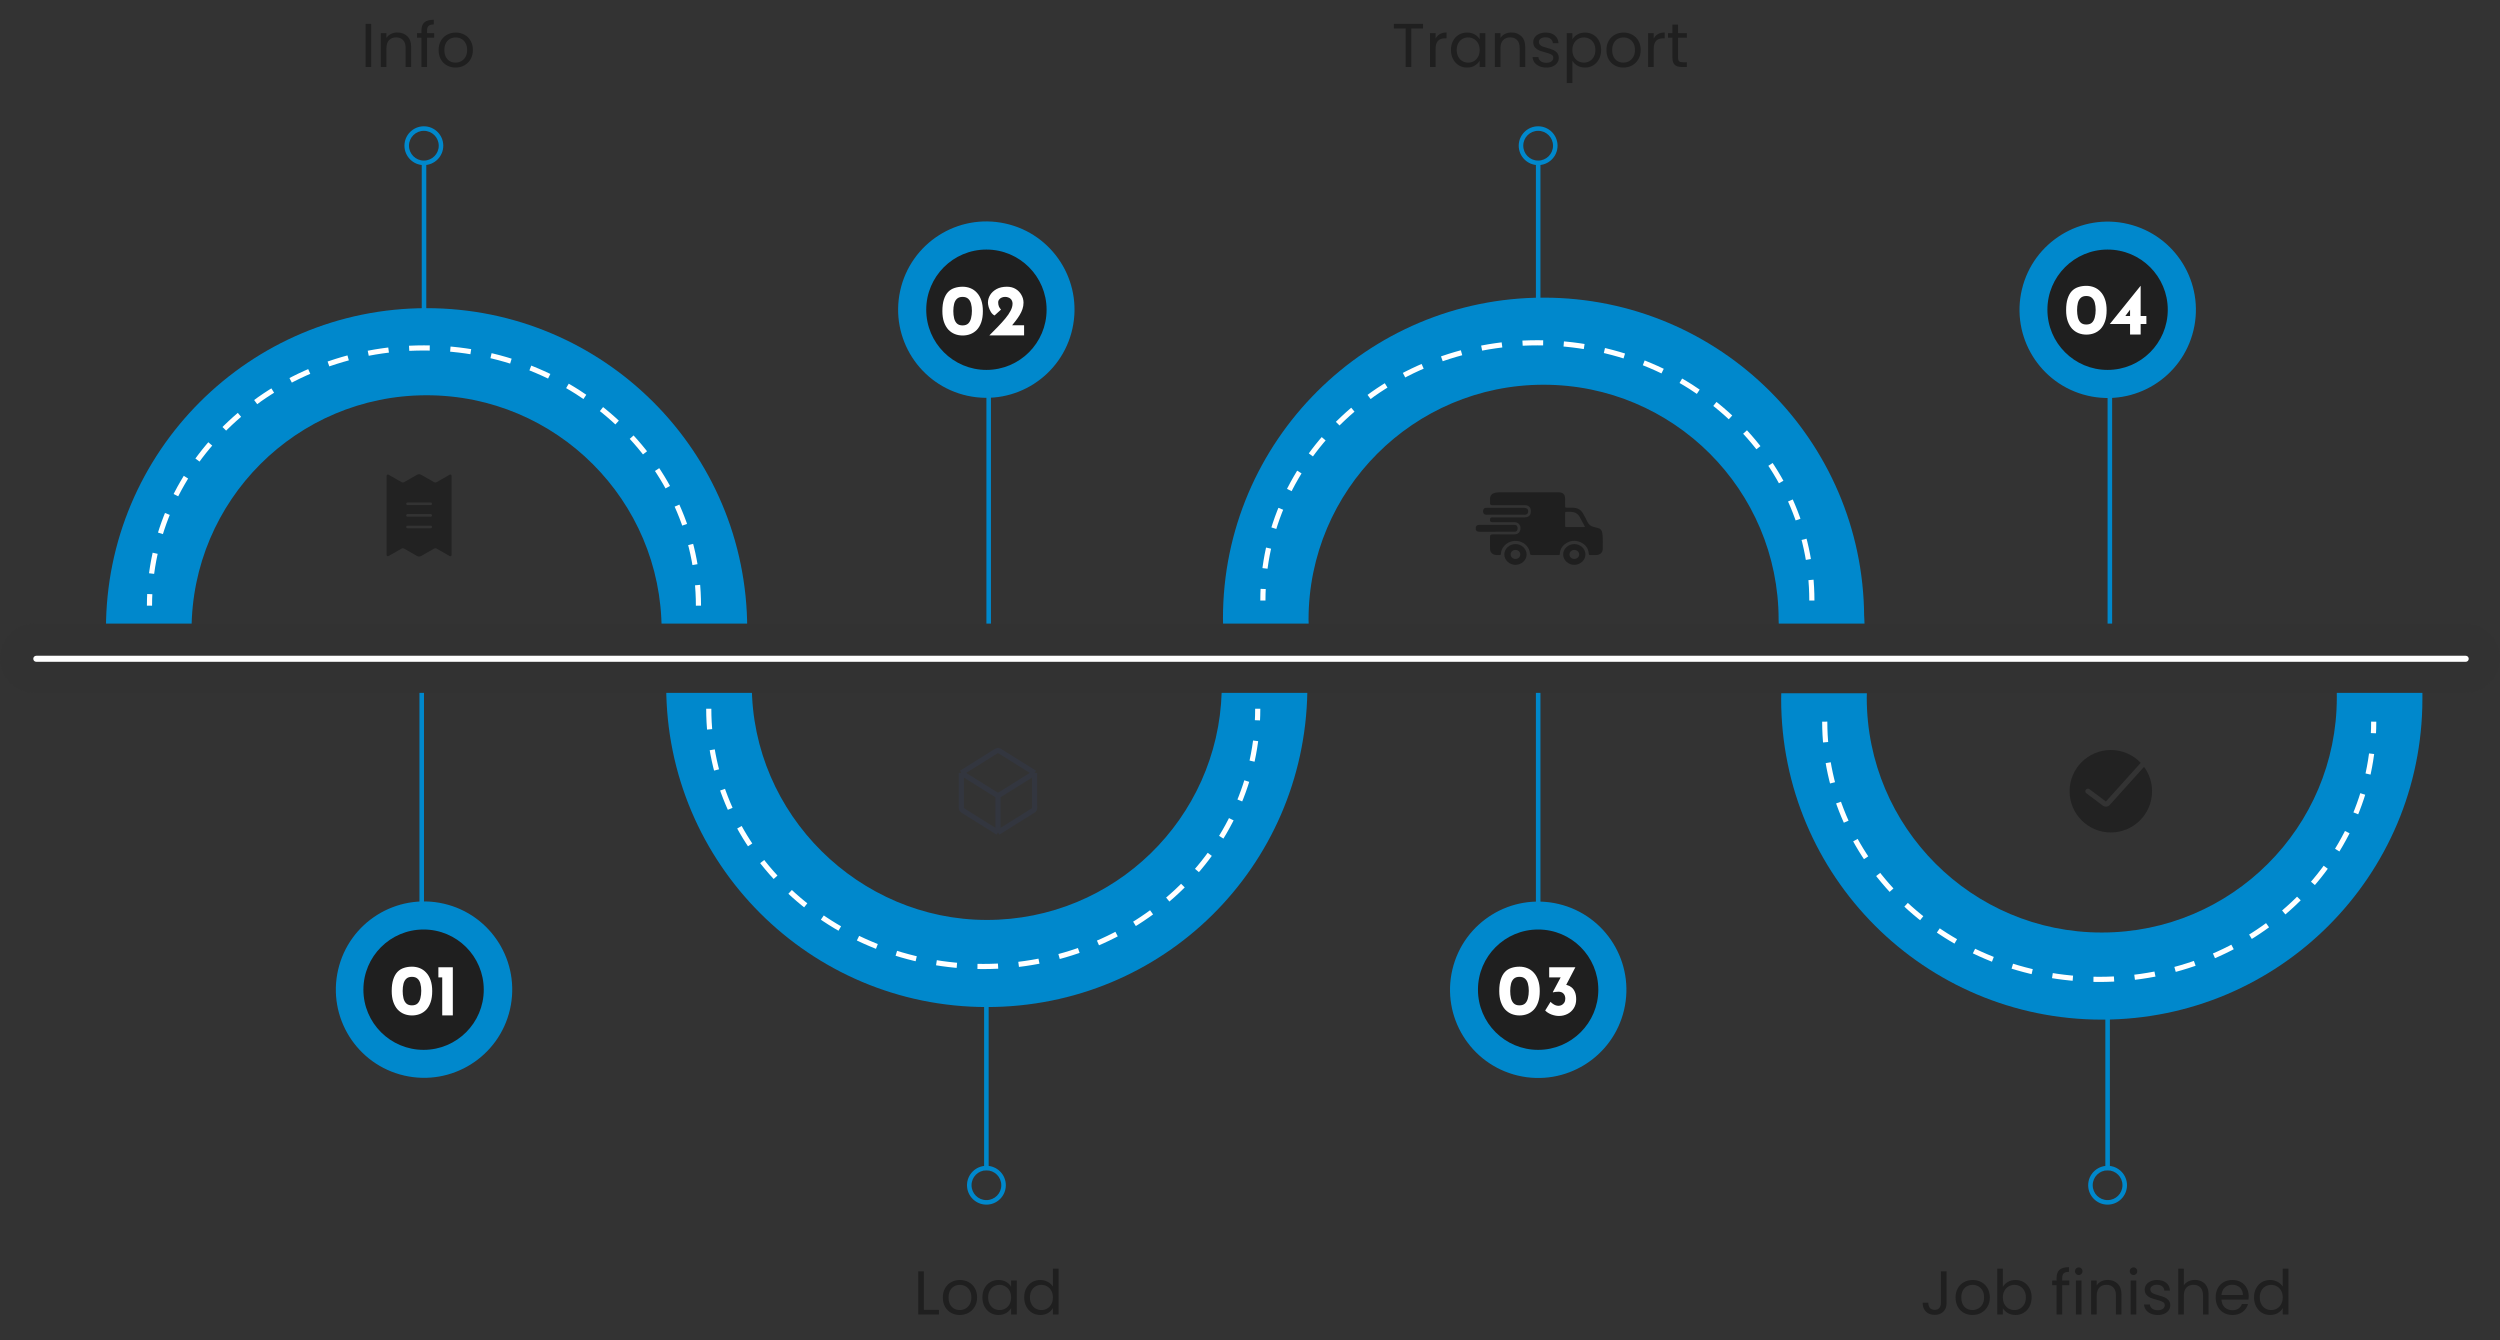<svg width="970" height="520" viewBox="0 0 970 520" fill="none" xmlns="http://www.w3.org/2000/svg">
<rect x="0" y="0" width="970" height="520" fill="#333333" stroke="none"/>
<g clip-path="url(#clip0_78_106)">
<path d="M572.604 204.457C572.862 203.851 573.35 203.637 574.037 203.64C578.493 203.652 582.952 203.648 587.408 203.644C587.956 203.644 588.475 203.731 588.686 204.251C588.904 204.79 588.937 205.368 588.578 205.886C588.303 206.285 587.844 206.325 587.384 206.325C585.204 206.325 583.023 206.325 580.842 206.325C578.598 206.325 576.352 206.315 574.108 206.33C573.421 206.334 572.888 206.155 572.602 205.534V204.458L572.604 204.457Z" fill="#1F1F1F"/>
<path d="M593.152 191.002C596.985 191.002 600.817 190.999 604.65 191.002C605.951 191.002 606.762 191.443 607.091 192.373C607.218 192.734 607.254 193.134 607.263 193.517C607.288 194.474 607.266 195.43 607.272 196.387C607.275 196.891 607.38 196.984 607.928 196.987C608.73 196.991 609.532 196.971 610.332 196.991C612.106 197.035 613.42 197.798 614.235 199.262C614.848 200.361 615.452 201.468 615.994 202.598C616.472 203.594 617.266 204.178 618.365 204.456C618.86 204.58 619.349 204.729 619.848 204.83C620.956 205.051 621.511 205.742 621.675 206.723C621.79 207.414 621.852 208.118 621.867 208.818C621.896 210.163 621.879 211.509 621.874 212.855C621.87 214.394 620.867 215.343 619.217 215.367C618.495 215.379 617.773 215.35 617.053 215.377C616.637 215.393 616.484 215.297 616.452 214.871C616.293 212.752 615.177 211.183 613.094 210.322C611.066 209.484 609.102 209.738 607.345 211.005C606.038 211.947 605.326 213.223 605.217 214.772C605.175 215.369 605.183 215.37 604.554 215.37C601.171 215.37 597.787 215.37 594.403 215.37C593.918 215.37 593.654 215.151 593.613 214.711C593.407 212.471 591.77 210.625 589.476 210.047C587.192 209.471 584.79 210.274 583.403 212.087C582.784 212.897 582.419 213.8 582.39 214.797C582.377 215.249 582.175 215.407 581.714 215.374C581.395 215.352 581.072 215.379 580.751 215.367C579.171 215.317 578.165 214.414 578.132 212.942C578.095 211.358 578.117 209.773 578.127 208.188C578.13 207.663 578.326 207.461 578.876 207.365C579.063 207.333 579.259 207.333 579.45 207.333C582.112 207.331 584.774 207.321 587.436 207.337C588.418 207.342 589.232 207.06 589.654 206.205C590.098 205.305 590.098 204.363 589.514 203.503C589.041 202.811 588.285 202.6 587.433 202.603C585.14 202.612 582.846 202.606 580.553 202.606C580.12 202.606 579.688 202.596 579.255 202.608C578.039 202.64 578.003 202.125 578.201 201.088C578.227 200.957 578.484 200.83 578.661 200.766C578.816 200.711 579.01 200.744 579.185 200.744C583.291 200.744 587.396 200.745 591.501 200.742C592.784 200.742 593.68 200.171 593.893 199.142C593.994 198.654 593.996 198.122 593.902 197.633C593.712 196.635 592.826 196.02 591.675 196.016C589.382 196.008 587.088 196.013 584.795 196.013C582.87 196.013 580.947 196.013 579.022 196.013C578.341 196.013 578.133 195.823 578.124 195.185C578.117 194.647 578.118 194.109 578.124 193.571C578.139 192.283 578.826 191.453 580.181 191.178C580.753 191.067 581.352 191.012 581.941 191.01C585.677 190.995 589.414 191.002 593.152 191.002ZM614.984 204.429C614.279 203.106 613.625 201.863 612.953 200.628C612.247 199.327 611.089 198.657 609.536 198.589C608.976 198.565 608.413 198.598 607.854 198.581C607.436 198.568 607.256 198.691 607.263 199.12C607.288 200.718 607.271 202.318 607.274 203.918C607.274 204.436 607.348 204.504 607.92 204.504C610.069 204.507 612.218 204.507 614.365 204.502C614.55 204.502 614.735 204.46 614.986 204.43L614.984 204.429Z" fill="#1F1F1F"/>
<path d="M584.15 199.711C581.731 199.711 579.311 199.707 576.891 199.714C576.369 199.715 575.862 199.667 575.614 199.18C575.35 198.663 575.352 198.098 575.614 197.579C575.848 197.112 576.339 197.036 576.839 197.036C578.651 197.036 580.461 197.036 582.272 197.036C585.285 197.036 588.298 197.036 591.311 197.036C592.645 197.036 593.25 197.854 592.794 199.042C592.634 199.46 592.207 199.708 591.602 199.709C589.824 199.714 588.044 199.711 586.266 199.711C585.561 199.711 584.856 199.711 584.15 199.711Z" fill="#1F1F1F"/>
<path d="M615.148 215.109C615.161 217.31 613.236 219.129 610.859 219.163C608.516 219.195 606.49 217.317 606.498 215.122C606.507 212.925 608.465 211.103 610.821 211.097C613.186 211.091 615.134 212.899 615.146 215.109H615.148ZM608.963 215.139C608.969 216.105 609.783 216.862 610.821 216.867C611.867 216.872 612.726 216.076 612.714 215.112C612.702 214.166 611.856 213.381 610.839 213.375C609.795 213.368 608.957 214.158 608.963 215.14V215.139Z" fill="#1F1F1F"/>
<path d="M588.006 211.096C590.369 211.1 592.321 212.917 592.328 215.119C592.334 217.309 590.385 219.139 588.021 219.161C585.667 219.184 583.659 217.312 583.675 215.111C583.692 212.906 585.649 211.093 588.008 211.097L588.006 211.096ZM587.944 216.865C588.987 216.893 589.827 216.162 589.872 215.188C589.918 214.218 589.087 213.397 588.034 213.374C587.014 213.352 586.157 214.119 586.127 215.083C586.096 216.043 586.906 216.836 587.944 216.865Z" fill="#1F1F1F"/>
</g>
<path d="M818.636 382.401H816.876V454.023H818.636V382.401Z" fill="#0088cc"/>
<path d="M819.504 127.593H817.744V245.938H819.504V127.593Z" fill="#0088cc"/>
<path d="M597.69 63.761H595.93V135.383H597.69V63.761Z" fill="#0088cc"/>
<path d="M597.69 258.235H595.93V376.581H597.69V258.235Z" fill="#0088cc"/>
<path d="M164.506 258.235H162.746V376.581H164.506V258.235Z" fill="#0088cc"/>
<path d="M197.87 391.655C202.111 373.24 190.621 354.874 172.206 350.633C153.792 346.392 135.426 357.881 131.185 376.296C126.943 394.711 138.433 413.077 156.848 417.318C175.262 421.559 193.628 410.069 197.87 391.655Z" fill="#0088cc"/>
<path d="M164.35 407.346C177.246 407.346 187.7 396.891 187.7 383.996C187.7 371.1 177.246 360.646 164.35 360.646C151.454 360.646 141 371.1 141 383.996C141 396.891 151.454 407.346 164.35 407.346Z" fill="#1F1F1F"/>
<path d="M159.843 393.994C158.772 393.994 157.759 393.806 156.801 393.431C155.862 393.055 155.027 392.483 154.295 391.713C153.581 390.925 153.018 389.939 152.605 388.756C152.192 387.555 151.986 386.147 151.986 384.532C151.986 382.73 152.183 381.228 152.577 380.026C152.971 378.806 153.516 377.83 154.21 377.098C154.924 376.365 155.759 375.849 156.717 375.549C157.674 375.23 158.716 375.07 159.843 375.07C160.913 375.07 161.917 375.258 162.856 375.633C163.813 376.009 164.649 376.591 165.362 377.379C166.094 378.149 166.667 379.135 167.08 380.336C167.493 381.519 167.699 382.918 167.699 384.532C167.699 386.203 167.493 387.639 167.08 388.841C166.667 390.042 166.094 391.028 165.362 391.798C164.63 392.549 163.794 393.102 162.856 393.459C161.917 393.816 160.913 393.994 159.843 393.994ZM159.814 390.08C160.753 390.08 161.485 389.836 162.011 389.348C162.537 388.841 162.903 388.155 163.109 387.292C163.334 386.428 163.447 385.471 163.447 384.419C163.447 383.387 163.334 382.467 163.109 381.66C162.903 380.852 162.537 380.214 162.011 379.745C161.485 379.257 160.753 379.013 159.814 379.013C158.894 379.013 158.172 379.257 157.646 379.745C157.12 380.233 156.754 380.89 156.548 381.716C156.341 382.542 156.238 383.471 156.238 384.504C156.238 385.537 156.341 386.475 156.548 387.32C156.754 388.165 157.12 388.841 157.646 389.348C158.172 389.836 158.894 390.08 159.814 390.08ZM170.091 375.295H175.695V393.966H171.584V379.238H170.091V375.295Z" fill="white"/>
<path d="M383.597 382.401H381.837V454.023H383.597V382.401Z" fill="#0088cc"/>
<path d="M384.489 127.593H382.729V245.938H384.489V127.593Z" fill="#0088cc"/>
<path d="M416.111 127.475C420.165 109.018 408.49 90.769 390.034 86.715C371.577 82.66 353.328 94.335 349.274 112.792C345.219 131.248 356.894 149.497 375.351 153.552C393.807 157.606 412.056 145.931 416.111 127.475Z" fill="#0088cc"/>
<path d="M382.729 143.526C395.625 143.526 406.079 133.072 406.079 120.176C406.079 107.281 395.625 96.826 382.729 96.826C369.833 96.826 359.379 107.281 359.379 120.176C359.379 133.072 369.833 143.526 382.729 143.526Z" fill="#1F1F1F"/>
<path d="M373.497 130.174C372.426 130.174 371.413 129.987 370.455 129.611C369.516 129.236 368.681 128.663 367.949 127.893C367.235 127.105 366.672 126.119 366.259 124.936C365.846 123.735 365.64 122.327 365.64 120.712C365.64 118.91 365.837 117.408 366.231 116.207C366.625 114.986 367.17 114.01 367.864 113.278C368.578 112.546 369.413 112.029 370.371 111.729C371.328 111.41 372.37 111.25 373.497 111.25C374.567 111.25 375.571 111.438 376.51 111.813C377.467 112.189 378.303 112.771 379.016 113.559C379.748 114.329 380.321 115.315 380.734 116.516C381.147 117.699 381.353 119.098 381.353 120.712C381.353 122.383 381.147 123.819 380.734 125.021C380.321 126.222 379.748 127.208 379.016 127.978C378.284 128.729 377.448 129.283 376.51 129.639C375.571 129.996 374.567 130.174 373.497 130.174ZM373.468 126.26C374.407 126.26 375.139 126.016 375.665 125.528C376.191 125.021 376.557 124.336 376.763 123.472C376.988 122.608 377.101 121.651 377.101 120.6C377.101 119.567 376.988 118.647 376.763 117.84C376.557 117.033 376.191 116.394 375.665 115.925C375.139 115.437 374.407 115.193 373.468 115.193C372.548 115.193 371.826 115.437 371.3 115.925C370.774 116.413 370.408 117.07 370.202 117.896C369.995 118.722 369.892 119.652 369.892 120.684C369.892 121.717 369.995 122.655 370.202 123.5C370.408 124.345 370.774 125.021 371.3 125.528C371.826 126.016 372.548 126.26 373.468 126.26ZM383.858 130.146C385.022 128.963 386.139 127.828 387.209 126.739C388.279 125.631 389.236 124.57 390.081 123.557C390.945 122.524 391.621 121.529 392.109 120.571C392.616 119.614 392.869 118.685 392.869 117.784C392.869 117.389 392.794 117.033 392.644 116.713C392.513 116.394 392.315 116.122 392.053 115.897C391.809 115.671 391.508 115.503 391.151 115.39C390.813 115.258 390.429 115.193 389.997 115.193C389.565 115.193 389.18 115.258 388.842 115.39C388.504 115.503 388.223 115.662 387.997 115.869C387.772 116.075 387.594 116.3 387.462 116.544C387.35 116.789 387.293 117.042 387.293 117.305C387.293 117.906 387.387 118.441 387.575 118.91C387.782 119.361 388.054 119.764 388.392 120.121L385.885 122.402C385.341 122.139 384.872 121.698 384.477 121.078C384.102 120.459 383.811 119.811 383.604 119.135C383.417 118.441 383.323 117.868 383.323 117.417C383.323 116.385 383.604 115.399 384.168 114.461C384.75 113.522 385.585 112.752 386.674 112.151C387.782 111.551 389.124 111.25 390.701 111.25C391.996 111.25 393.123 111.541 394.08 112.123C395.038 112.705 395.779 113.475 396.305 114.432C396.849 115.371 397.122 116.375 397.122 117.446C397.122 118.29 396.99 119.107 396.727 119.896C396.464 120.684 396.098 121.463 395.629 122.233C395.178 122.984 394.662 123.735 394.08 124.486C393.498 125.218 392.897 125.969 392.278 126.739L390.419 126.204H397.347V130.146H383.858Z" fill="white"/>
<path d="M851.079 128.117C855.448 109.732 844.087 91.287 825.703 86.917C807.318 82.547 788.872 93.909 784.503 112.293C780.133 130.678 791.494 149.124 809.879 153.493C828.263 157.863 846.709 146.501 851.079 128.117Z" fill="#0088cc"/>
<path d="M817.744 143.527C830.64 143.527 841.094 133.073 841.094 120.177C841.094 107.281 830.64 96.827 817.744 96.827C804.848 96.827 794.394 107.281 794.394 120.177C794.394 133.073 804.848 143.527 817.744 143.527Z" fill="#1F1F1F"/>
<path d="M809.511 129.829C808.441 129.829 807.427 129.641 806.47 129.266C805.531 128.89 804.696 128.318 803.963 127.548C803.25 126.759 802.687 125.774 802.274 124.591C801.861 123.389 801.654 121.981 801.654 120.367C801.654 118.564 801.851 117.063 802.246 115.861C802.64 114.641 803.184 113.665 803.879 112.932C804.592 112.2 805.428 111.684 806.385 111.383C807.343 111.064 808.385 110.905 809.511 110.905C810.581 110.905 811.586 111.092 812.524 111.468C813.482 111.843 814.317 112.425 815.031 113.214C815.763 113.984 816.335 114.969 816.748 116.171C817.161 117.354 817.368 118.752 817.368 120.367C817.368 122.038 817.161 123.474 816.748 124.675C816.335 125.877 815.763 126.863 815.031 127.632C814.298 128.383 813.463 128.937 812.524 129.294C811.586 129.65 810.581 129.829 809.511 129.829ZM809.483 125.914C810.422 125.914 811.154 125.67 811.679 125.182C812.205 124.675 812.571 123.99 812.778 123.127C813.003 122.263 813.116 121.305 813.116 120.254C813.116 119.222 813.003 118.302 812.778 117.494C812.571 116.687 812.205 116.049 811.679 115.579C811.154 115.091 810.422 114.847 809.483 114.847C808.563 114.847 807.84 115.091 807.315 115.579C806.789 116.068 806.423 116.725 806.216 117.551C806.01 118.377 805.906 119.306 805.906 120.339C805.906 121.371 806.01 122.31 806.216 123.155C806.423 124 806.789 124.675 807.315 125.182C807.84 125.67 808.563 125.914 809.483 125.914ZM818.633 125.717V125.689L830.545 110.905H830.573V122.62H832.798V125.717H830.573V129.801H826.462V125.717H818.633ZM826.659 119.888L824.491 122.789L824.096 122.62H826.462V119.691L826.659 119.888Z" fill="white"/>
<path d="M165.398 63.761H163.638V135.383H165.398V63.761Z" fill="#0088cc"/>
<path d="M906.638 262.436C906.638 262.436 906.685 270.086 906.685 270.626C906.685 320.987 865.852 361.82 815.491 361.82C765.13 361.82 724.297 320.987 724.297 270.626C724.297 270.086 724.32 269.546 724.344 268.983H691.137C691.137 269.734 691.09 270.461 691.09 271.212C691.09 339.925 746.778 395.613 815.491 395.613C884.203 395.613 939.891 339.925 939.891 271.212V262.412H906.638V262.436Z" fill="#0088cc"/>
<path d="M289.916 243.967C289.916 175.255 234.228 119.567 165.515 119.567C96.803 119.567 41.115 175.255 41.115 243.967C41.115 244.718 41.162 245.446 41.162 246.196H74.368C74.368 245.657 74.321 245.117 74.321 244.554C74.321 194.193 115.154 153.36 165.515 153.36C215.876 153.36 256.71 194.193 256.71 244.554C256.71 245.094 256.686 245.633 256.663 246.196L256.451 257.954L289.916 255.419V246.22H289.869C289.869 245.469 289.916 244.742 289.916 243.991V243.967Z" fill="#0088cc"/>
<path d="M507.271 267.622C507.271 267.176 507.294 266.753 507.294 266.331C507.294 265.909 507.294 265.463 507.271 265.04L474.017 255.419V268.42C472.609 317.537 432.363 356.938 382.894 356.938C333.424 356.938 291.699 316.105 291.699 265.744C291.699 265.205 291.723 264.665 291.746 264.102H258.54C258.54 264.853 258.493 265.58 258.493 266.331C258.493 335.043 314.181 390.731 382.894 390.731C451.606 390.731 506.121 336.146 507.247 268.42V267.645L507.271 267.622Z" fill="#0088cc"/>
<path d="M723.287 239.156C722.888 170.795 667.365 115.483 598.91 115.483C530.456 115.483 474.51 171.171 474.51 239.883C474.51 240.634 474.557 241.362 474.557 242.113H507.763C507.763 241.573 507.716 241.033 507.716 240.47C507.716 190.109 548.549 149.276 598.91 149.276C649.271 149.276 690.105 190.109 690.105 240.47C690.105 241.01 690.762 262.436 690.762 262.436L724.015 255.395L723.311 239.156H723.287Z" fill="#0088cc"/>
<path d="M970 255.396C970 262.835 963.969 268.842 956.553 268.842H13.447C6.008 268.842 0 262.811 0 255.396C0 247.956 6.031 241.949 13.447 241.949H956.553C963.992 241.949 970 247.98 970 255.396Z" fill="#323232"/>
<path d="M630.115 391.947C634.484 373.562 623.123 355.116 604.739 350.747C586.354 346.377 567.908 357.738 563.539 376.123C559.169 394.507 570.53 412.953 588.915 417.323C607.299 421.692 625.745 410.331 630.115 391.947Z" fill="#0088cc"/>
<path d="M596.799 407.346C609.694 407.346 620.149 396.892 620.149 383.996C620.149 371.1 609.694 360.646 596.799 360.646C583.903 360.646 573.449 371.1 573.449 383.996C573.449 396.892 583.903 407.346 596.799 407.346Z" fill="#1F1F1F"/>
<path d="M589.566 393.994C588.496 393.994 587.482 393.807 586.525 393.431C585.586 393.056 584.751 392.483 584.018 391.713C583.305 390.925 582.742 389.939 582.329 388.756C581.916 387.555 581.709 386.147 581.709 384.532C581.709 382.73 581.906 381.228 582.301 380.027C582.695 378.806 583.239 377.83 583.934 377.098C584.647 376.366 585.483 375.849 586.44 375.549C587.398 375.23 588.44 375.07 589.566 375.07C590.636 375.07 591.641 375.258 592.579 375.634C593.537 376.009 594.372 376.591 595.086 377.38C595.818 378.149 596.39 379.135 596.803 380.336C597.216 381.519 597.423 382.918 597.423 384.532C597.423 386.203 597.216 387.639 596.803 388.841C596.39 390.043 595.818 391.028 595.086 391.798C594.353 392.549 593.518 393.103 592.579 393.459C591.641 393.816 590.636 393.994 589.566 393.994ZM589.538 390.08C590.477 390.08 591.209 389.836 591.734 389.348C592.26 388.841 592.626 388.156 592.833 387.292C593.058 386.429 593.171 385.471 593.171 384.42C593.171 383.387 593.058 382.467 592.833 381.66C592.626 380.853 592.26 380.214 591.734 379.745C591.209 379.257 590.477 379.013 589.538 379.013C588.618 379.013 587.895 379.257 587.369 379.745C586.844 380.233 586.478 380.89 586.271 381.716C586.065 382.542 585.961 383.472 585.961 384.504C585.961 385.537 586.065 386.475 586.271 387.32C586.478 388.165 586.844 388.841 587.369 389.348C587.895 389.836 588.618 390.08 589.538 390.08ZM611.248 375.296L607.024 383.406L604.799 382.195C604.987 382.12 605.184 382.064 605.39 382.026C605.616 381.989 605.822 381.97 606.01 381.97C606.667 381.951 607.324 382.026 607.981 382.195C608.638 382.364 609.23 382.664 609.755 383.096C610.3 383.528 610.732 384.119 611.051 384.87C611.389 385.621 611.558 386.579 611.558 387.743C611.558 389.094 611.238 390.258 610.6 391.235C609.981 392.192 609.164 392.924 608.15 393.431C607.136 393.938 606.038 394.192 604.855 394.192C603.935 394.192 602.969 394.004 601.955 393.628C600.941 393.234 600.134 392.718 599.533 392.079L601.617 388.7C601.898 389.057 602.33 389.404 602.912 389.742C603.494 390.08 604.104 390.249 604.743 390.249C605.156 390.249 605.559 390.146 605.954 389.939C606.348 389.733 606.676 389.423 606.939 389.01C607.202 388.597 607.334 388.09 607.334 387.489C607.334 386.663 607.099 386.006 606.63 385.518C606.179 385.03 605.541 384.786 604.715 384.786C604.151 384.786 603.72 384.814 603.419 384.87C603.138 384.908 602.856 384.964 602.574 385.039L602.49 384.927L605.785 378.759L606.967 379.238H601.082V375.296H611.248Z" fill="white"/>
<path d="M956.694 256.78H14.08C13.423 256.78 12.907 256.263 12.907 255.606C12.907 254.949 13.423 254.433 14.08 254.433H956.694C957.351 254.433 957.867 254.949 957.867 255.606C957.867 256.263 957.351 256.78 956.694 256.78Z" fill="white"/>
<path d="M164.459 64.066C160.306 64.066 156.926 60.687 156.926 56.533C156.926 52.379 160.306 49 164.459 49C168.613 49 171.992 52.379 171.992 56.533C171.992 60.687 168.613 64.066 164.459 64.066ZM164.459 50.76C161.268 50.76 158.686 53.341 158.686 56.533C158.686 59.724 161.268 62.306 164.459 62.306C167.651 62.306 170.232 59.724 170.232 56.533C170.232 53.341 167.651 50.76 164.459 50.76Z" fill="#0088cc"/>
<path d="M596.798 64.066C592.645 64.066 589.265 60.687 589.265 56.533C589.265 52.379 592.645 49 596.798 49C600.952 49 604.331 52.379 604.331 56.533C604.331 60.687 600.952 64.066 596.798 64.066ZM596.798 50.76C593.607 50.76 591.025 53.341 591.025 56.533C591.025 59.724 593.607 62.306 596.798 62.306C599.99 62.306 602.571 59.724 602.571 56.533C602.571 53.341 599.99 50.76 596.798 50.76Z" fill="#0088cc"/>
<path d="M817.744 467.4C813.59 467.4 810.211 464.02 810.211 459.867C810.211 455.713 813.59 452.334 817.744 452.334C821.897 452.334 825.277 455.713 825.277 459.867C825.277 464.02 821.897 467.4 817.744 467.4ZM817.744 454.094C814.552 454.094 811.971 456.675 811.971 459.867C811.971 463.058 814.552 465.64 817.744 465.64C820.935 465.64 823.517 463.058 823.517 459.867C823.517 456.675 820.935 454.094 817.744 454.094Z" fill="#0088cc"/>
<path d="M382.729 467.4C378.575 467.4 375.196 464.02 375.196 459.867C375.196 455.713 378.575 452.334 382.729 452.334C386.883 452.334 390.262 455.713 390.262 459.867C390.262 464.02 386.883 467.4 382.729 467.4ZM382.729 454.094C379.538 454.094 376.956 456.675 376.956 459.867C376.956 463.058 379.538 465.64 382.729 465.64C385.921 465.64 388.502 463.058 388.502 459.867C388.502 456.675 385.921 454.094 382.729 454.094Z" fill="#0088cc"/>
<path d="M144.032 9.272V26H141.848V9.272H144.032ZM154.162 12.608C155.762 12.608 157.058 13.096 158.05 14.072C159.042 15.032 159.538 16.424 159.538 18.248V26H157.378V18.56C157.378 17.248 157.05 16.248 156.394 15.56C155.738 14.856 154.842 14.504 153.706 14.504C152.554 14.504 151.634 14.864 150.946 15.584C150.274 16.304 149.938 17.352 149.938 18.728V26H147.754V12.848H149.938V14.72C150.37 14.048 150.954 13.528 151.69 13.16C152.442 12.792 153.266 12.608 154.162 12.608ZM168.458 14.648H165.698V26H163.514V14.648H161.81V12.848H163.514V11.912C163.514 10.44 163.89 9.368 164.642 8.696C165.41 8.008 166.634 7.664 168.314 7.664V9.488C167.354 9.488 166.674 9.68 166.274 10.064C165.89 10.432 165.698 11.048 165.698 11.912V12.848H168.458V14.648ZM176.74 26.216C175.508 26.216 174.388 25.936 173.38 25.376C172.388 24.816 171.604 24.024 171.028 23C170.468 21.96 170.188 20.76 170.188 19.4C170.188 18.056 170.476 16.872 171.052 15.848C171.644 14.808 172.444 14.016 173.452 13.472C174.46 12.912 175.588 12.632 176.836 12.632C178.084 12.632 179.212 12.912 180.22 13.472C181.228 14.016 182.02 14.8 182.596 15.824C183.188 16.848 183.484 18.04 183.484 19.4C183.484 20.76 183.18 21.96 182.572 23C181.98 24.024 181.172 24.816 180.148 25.376C179.124 25.936 177.988 26.216 176.74 26.216ZM176.74 24.296C177.524 24.296 178.26 24.112 178.948 23.744C179.636 23.376 180.188 22.824 180.604 22.088C181.036 21.352 181.252 20.456 181.252 19.4C181.252 18.344 181.044 17.448 180.628 16.712C180.212 15.976 179.668 15.432 178.996 15.08C178.324 14.712 177.596 14.528 176.812 14.528C176.012 14.528 175.276 14.712 174.604 15.08C173.948 15.432 173.42 15.976 173.02 16.712C172.62 17.448 172.42 18.344 172.42 19.4C172.42 20.472 172.612 21.376 172.996 22.112C173.396 22.848 173.924 23.4 174.58 23.768C175.236 24.12 175.956 24.296 176.74 24.296Z" fill="#1F1F1F"/>
<path d="M358.458 508.224H364.314V510H356.274V493.272H358.458V508.224ZM372.369 510.216C371.137 510.216 370.017 509.936 369.009 509.376C368.017 508.816 367.233 508.024 366.657 507C366.097 505.96 365.817 504.76 365.817 503.4C365.817 502.056 366.105 500.872 366.681 499.848C367.273 498.808 368.073 498.016 369.081 497.472C370.089 496.912 371.217 496.632 372.465 496.632C373.713 496.632 374.841 496.912 375.849 497.472C376.857 498.016 377.649 498.8 378.225 499.824C378.817 500.848 379.113 502.04 379.113 503.4C379.113 504.76 378.809 505.96 378.201 507C377.609 508.024 376.801 508.816 375.777 509.376C374.753 509.936 373.617 510.216 372.369 510.216ZM372.369 508.296C373.153 508.296 373.889 508.112 374.577 507.744C375.265 507.376 375.817 506.824 376.233 506.088C376.665 505.352 376.881 504.456 376.881 503.4C376.881 502.344 376.673 501.448 376.257 500.712C375.841 499.976 375.297 499.432 374.625 499.08C373.953 498.712 373.225 498.528 372.441 498.528C371.641 498.528 370.905 498.712 370.233 499.08C369.577 499.432 369.049 499.976 368.649 500.712C368.249 501.448 368.049 502.344 368.049 503.4C368.049 504.472 368.241 505.376 368.625 506.112C369.025 506.848 369.553 507.4 370.209 507.768C370.865 508.12 371.585 508.296 372.369 508.296ZM381.169 503.376C381.169 502.032 381.441 500.856 381.985 499.848C382.529 498.824 383.273 498.032 384.217 497.472C385.177 496.912 386.241 496.632 387.409 496.632C388.561 496.632 389.561 496.88 390.409 497.376C391.257 497.872 391.889 498.496 392.305 499.248V496.848H394.513V510H392.305V507.552C391.873 508.32 391.225 508.96 390.361 509.472C389.513 509.968 388.521 510.216 387.385 510.216C386.217 510.216 385.161 509.928 384.217 509.352C383.273 508.776 382.529 507.968 381.985 506.928C381.441 505.888 381.169 504.704 381.169 503.376ZM392.305 503.4C392.305 502.408 392.105 501.544 391.705 500.808C391.305 500.072 390.761 499.512 390.073 499.128C389.401 498.728 388.657 498.528 387.841 498.528C387.025 498.528 386.281 498.72 385.609 499.104C384.937 499.488 384.401 500.048 384.001 500.784C383.601 501.52 383.401 502.384 383.401 503.376C383.401 504.384 383.601 505.264 384.001 506.016C384.401 506.752 384.937 507.32 385.609 507.72C386.281 508.104 387.025 508.296 387.841 508.296C388.657 508.296 389.401 508.104 390.073 507.72C390.761 507.32 391.305 506.752 391.705 506.016C392.105 505.264 392.305 504.392 392.305 503.4ZM397.387 503.376C397.387 502.032 397.659 500.856 398.203 499.848C398.747 498.824 399.491 498.032 400.435 497.472C401.395 496.912 402.467 496.632 403.651 496.632C404.675 496.632 405.627 496.872 406.507 497.352C407.387 497.816 408.059 498.432 408.523 499.2V492.24H410.731V510H408.523V507.528C408.091 508.312 407.451 508.96 406.603 509.472C405.755 509.968 404.763 510.216 403.627 510.216C402.459 510.216 401.395 509.928 400.435 509.352C399.491 508.776 398.747 507.968 398.203 506.928C397.659 505.888 397.387 504.704 397.387 503.376ZM408.523 503.4C408.523 502.408 408.323 501.544 407.923 500.808C407.523 500.072 406.979 499.512 406.291 499.128C405.619 498.728 404.875 498.528 404.059 498.528C403.243 498.528 402.499 498.72 401.827 499.104C401.155 499.488 400.619 500.048 400.219 500.784C399.819 501.52 399.619 502.384 399.619 503.376C399.619 504.384 399.819 505.264 400.219 506.016C400.619 506.752 401.155 507.32 401.827 507.72C402.499 508.104 403.243 508.296 404.059 508.296C404.875 508.296 405.619 508.104 406.291 507.72C406.979 507.32 407.523 506.752 407.923 506.016C408.323 505.264 408.523 504.392 408.523 503.4Z" fill="#1F1F1F"/>
<path d="M552.144 9.272V11.048H547.584V26H545.4V11.048H540.816V9.272H552.144ZM557.016 14.984C557.4 14.232 557.944 13.648 558.648 13.232C559.368 12.816 560.24 12.608 561.264 12.608V14.864H560.688C558.24 14.864 557.016 16.192 557.016 18.848V26H554.832V12.848H557.016V14.984ZM562.97 19.376C562.97 18.032 563.242 16.856 563.786 15.848C564.33 14.824 565.074 14.032 566.018 13.472C566.978 12.912 568.042 12.632 569.21 12.632C570.362 12.632 571.362 12.88 572.21 13.376C573.058 13.872 573.69 14.496 574.106 15.248V12.848H576.314V26H574.106V23.552C573.674 24.32 573.026 24.96 572.162 25.472C571.314 25.968 570.322 26.216 569.186 26.216C568.018 26.216 566.962 25.928 566.018 25.352C565.074 24.776 564.33 23.968 563.786 22.928C563.242 21.888 562.97 20.704 562.97 19.376ZM574.106 19.4C574.106 18.408 573.906 17.544 573.506 16.808C573.106 16.072 572.562 15.512 571.874 15.128C571.202 14.728 570.458 14.528 569.642 14.528C568.826 14.528 568.082 14.72 567.41 15.104C566.738 15.488 566.202 16.048 565.802 16.784C565.402 17.52 565.202 18.384 565.202 19.376C565.202 20.384 565.402 21.264 565.802 22.016C566.202 22.752 566.738 23.32 567.41 23.72C568.082 24.104 568.826 24.296 569.642 24.296C570.458 24.296 571.202 24.104 571.874 23.72C572.562 23.32 573.106 22.752 573.506 22.016C573.906 21.264 574.106 20.392 574.106 19.4ZM586.412 12.608C588.012 12.608 589.308 13.096 590.3 14.072C591.292 15.032 591.788 16.424 591.788 18.248V26H589.628V18.56C589.628 17.248 589.3 16.248 588.644 15.56C587.988 14.856 587.092 14.504 585.956 14.504C584.804 14.504 583.884 14.864 583.196 15.584C582.524 16.304 582.188 17.352 582.188 18.728V26H580.004V12.848H582.188V14.72C582.62 14.048 583.204 13.528 583.94 13.16C584.692 12.792 585.516 12.608 586.412 12.608ZM600.012 26.216C599.004 26.216 598.1 26.048 597.3 25.712C596.5 25.36 595.868 24.88 595.404 24.272C594.94 23.648 594.684 22.936 594.636 22.136H596.892C596.956 22.792 597.26 23.328 597.804 23.744C598.364 24.16 599.092 24.368 599.988 24.368C600.82 24.368 601.476 24.184 601.956 23.816C602.436 23.448 602.676 22.984 602.676 22.424C602.676 21.848 602.42 21.424 601.908 21.152C601.396 20.864 600.604 20.584 599.532 20.312C598.556 20.056 597.756 19.8 597.132 19.544C596.524 19.272 595.996 18.88 595.548 18.368C595.116 17.84 594.9 17.152 594.9 16.304C594.9 15.632 595.1 15.016 595.5 14.456C595.9 13.896 596.468 13.456 597.204 13.136C597.94 12.8 598.78 12.632 599.724 12.632C601.18 12.632 602.356 13 603.252 13.736C604.148 14.472 604.628 15.48 604.692 16.76H602.508C602.46 16.072 602.18 15.52 601.668 15.104C601.172 14.688 600.5 14.48 599.652 14.48C598.868 14.48 598.244 14.648 597.78 14.984C597.316 15.32 597.084 15.76 597.084 16.304C597.084 16.736 597.22 17.096 597.492 17.384C597.78 17.656 598.132 17.88 598.548 18.056C598.98 18.216 599.572 18.4 600.324 18.608C601.268 18.864 602.036 19.12 602.628 19.376C603.22 19.616 603.724 19.984 604.14 20.48C604.572 20.976 604.796 21.624 604.812 22.424C604.812 23.144 604.612 23.792 604.212 24.368C603.812 24.944 603.244 25.4 602.508 25.736C601.788 26.056 600.956 26.216 600.012 26.216ZM610.079 15.272C610.511 14.52 611.151 13.896 611.999 13.4C612.863 12.888 613.863 12.632 614.999 12.632C616.167 12.632 617.223 12.912 618.167 13.472C619.127 14.032 619.879 14.824 620.423 15.848C620.967 16.856 621.239 18.032 621.239 19.376C621.239 20.704 620.967 21.888 620.423 22.928C619.879 23.968 619.127 24.776 618.167 25.352C617.223 25.928 616.167 26.216 614.999 26.216C613.879 26.216 612.887 25.968 612.023 25.472C611.175 24.96 610.527 24.328 610.079 23.576V32.24H607.895V12.848H610.079V15.272ZM619.007 19.376C619.007 18.384 618.807 17.52 618.407 16.784C618.007 16.048 617.463 15.488 616.775 15.104C616.103 14.72 615.359 14.528 614.543 14.528C613.743 14.528 612.999 14.728 612.311 15.128C611.639 15.512 611.095 16.08 610.679 16.832C610.279 17.568 610.079 18.424 610.079 19.4C610.079 20.392 610.279 21.264 610.679 22.016C611.095 22.752 611.639 23.32 612.311 23.72C612.999 24.104 613.743 24.296 614.543 24.296C615.359 24.296 616.103 24.104 616.775 23.72C617.463 23.32 618.007 22.752 618.407 22.016C618.807 21.264 619.007 20.384 619.007 19.376ZM629.85 26.216C628.618 26.216 627.498 25.936 626.49 25.376C625.498 24.816 624.714 24.024 624.138 23C623.578 21.96 623.298 20.76 623.298 19.4C623.298 18.056 623.586 16.872 624.162 15.848C624.754 14.808 625.554 14.016 626.562 13.472C627.57 12.912 628.698 12.632 629.946 12.632C631.194 12.632 632.322 12.912 633.33 13.472C634.338 14.016 635.13 14.8 635.706 15.824C636.298 16.848 636.594 18.04 636.594 19.4C636.594 20.76 636.29 21.96 635.682 23C635.09 24.024 634.282 24.816 633.258 25.376C632.234 25.936 631.098 26.216 629.85 26.216ZM629.85 24.296C630.634 24.296 631.37 24.112 632.058 23.744C632.746 23.376 633.298 22.824 633.714 22.088C634.146 21.352 634.362 20.456 634.362 19.4C634.362 18.344 634.154 17.448 633.738 16.712C633.322 15.976 632.778 15.432 632.106 15.08C631.434 14.712 630.706 14.528 629.922 14.528C629.122 14.528 628.386 14.712 627.714 15.08C627.058 15.432 626.53 15.976 626.13 16.712C625.73 17.448 625.53 18.344 625.53 19.4C625.53 20.472 625.722 21.376 626.106 22.112C626.506 22.848 627.034 23.4 627.69 23.768C628.346 24.12 629.066 24.296 629.85 24.296ZM641.649 14.984C642.033 14.232 642.577 13.648 643.281 13.232C644.001 12.816 644.873 12.608 645.897 12.608V14.864H645.321C642.873 14.864 641.649 16.192 641.649 18.848V26H639.465V12.848H641.649V14.984ZM651.082 14.648V22.4C651.082 23.04 651.218 23.496 651.49 23.768C651.762 24.024 652.234 24.152 652.906 24.152H654.514V26H652.546C651.33 26 650.418 25.72 649.81 25.16C649.202 24.6 648.898 23.68 648.898 22.4V14.648H647.194V12.848H648.898V9.536H651.082V12.848H654.514V14.648H651.082Z" fill="#1F1F1F"/>
<path d="M755.272 493.272V505.632C755.272 507.008 754.848 508.112 754 508.944C753.152 509.76 752.032 510.168 750.64 510.168C749.232 510.168 748.104 509.752 747.256 508.92C746.408 508.072 745.984 506.92 745.984 505.464H748.168C748.184 506.28 748.392 506.944 748.792 507.456C749.208 507.968 749.824 508.224 750.64 508.224C751.456 508.224 752.064 507.984 752.464 507.504C752.864 507.008 753.064 506.384 753.064 505.632V493.272H755.272ZM765.311 510.216C764.079 510.216 762.959 509.936 761.951 509.376C760.959 508.816 760.175 508.024 759.599 507C759.039 505.96 758.759 504.76 758.759 503.4C758.759 502.056 759.047 500.872 759.623 499.848C760.215 498.808 761.015 498.016 762.023 497.472C763.031 496.912 764.159 496.632 765.407 496.632C766.655 496.632 767.783 496.912 768.791 497.472C769.799 498.016 770.591 498.8 771.167 499.824C771.759 500.848 772.055 502.04 772.055 503.4C772.055 504.76 771.751 505.96 771.143 507C770.551 508.024 769.743 508.816 768.719 509.376C767.695 509.936 766.559 510.216 765.311 510.216ZM765.311 508.296C766.095 508.296 766.831 508.112 767.519 507.744C768.207 507.376 768.759 506.824 769.175 506.088C769.607 505.352 769.823 504.456 769.823 503.4C769.823 502.344 769.615 501.448 769.199 500.712C768.783 499.976 768.239 499.432 767.567 499.08C766.895 498.712 766.167 498.528 765.383 498.528C764.583 498.528 763.847 498.712 763.175 499.08C762.519 499.432 761.991 499.976 761.591 500.712C761.191 501.448 760.991 502.344 760.991 503.4C760.991 504.472 761.183 505.376 761.567 506.112C761.967 506.848 762.495 507.4 763.151 507.768C763.807 508.12 764.527 508.296 765.311 508.296ZM777.11 499.296C777.558 498.512 778.214 497.872 779.078 497.376C779.942 496.88 780.926 496.632 782.03 496.632C783.214 496.632 784.278 496.912 785.222 497.472C786.166 498.032 786.91 498.824 787.454 499.848C787.998 500.856 788.27 502.032 788.27 503.376C788.27 504.704 787.998 505.888 787.454 506.928C786.91 507.968 786.158 508.776 785.198 509.352C784.254 509.928 783.198 510.216 782.03 510.216C780.894 510.216 779.894 509.968 779.03 509.472C778.182 508.976 777.542 508.344 777.11 507.576V510H774.926V492.24H777.11V499.296ZM786.038 503.376C786.038 502.384 785.838 501.52 785.438 500.784C785.038 500.048 784.494 499.488 783.806 499.104C783.134 498.72 782.39 498.528 781.574 498.528C780.774 498.528 780.03 498.728 779.342 499.128C778.67 499.512 778.126 500.08 777.71 500.832C777.31 501.568 777.11 502.424 777.11 503.4C777.11 504.392 777.31 505.264 777.71 506.016C778.126 506.752 778.67 507.32 779.342 507.72C780.03 508.104 780.774 508.296 781.574 508.296C782.39 508.296 783.134 508.104 783.806 507.72C784.494 507.32 785.038 506.752 785.438 506.016C785.838 505.264 786.038 504.384 786.038 503.376ZM802.895 498.648H800.135V510H797.951V498.648H796.247V496.848H797.951V495.912C797.951 494.44 798.327 493.368 799.079 492.696C799.847 492.008 801.071 491.664 802.751 491.664V493.488C801.791 493.488 801.111 493.68 800.711 494.064C800.327 494.432 800.135 495.048 800.135 495.912V496.848H802.895V498.648ZM806.57 494.712C806.154 494.712 805.802 494.568 805.514 494.28C805.226 493.992 805.082 493.64 805.082 493.224C805.082 492.808 805.226 492.456 805.514 492.168C805.802 491.88 806.154 491.736 806.57 491.736C806.97 491.736 807.306 491.88 807.578 492.168C807.866 492.456 808.01 492.808 808.01 493.224C808.01 493.64 807.866 493.992 807.578 494.28C807.306 494.568 806.97 494.712 806.57 494.712ZM807.626 496.848V510H805.442V496.848H807.626ZM817.756 496.608C819.356 496.608 820.652 497.096 821.644 498.072C822.636 499.032 823.132 500.424 823.132 502.248V510H820.972V502.56C820.972 501.248 820.644 500.248 819.988 499.56C819.332 498.856 818.436 498.504 817.3 498.504C816.148 498.504 815.228 498.864 814.54 499.584C813.868 500.304 813.532 501.352 813.532 502.728V510H811.348V496.848H813.532V498.72C813.964 498.048 814.548 497.528 815.284 497.16C816.036 496.792 816.86 496.608 817.756 496.608ZM827.828 494.712C827.412 494.712 827.06 494.568 826.772 494.28C826.484 493.992 826.34 493.64 826.34 493.224C826.34 492.808 826.484 492.456 826.772 492.168C827.06 491.88 827.412 491.736 827.828 491.736C828.228 491.736 828.564 491.88 828.836 492.168C829.124 492.456 829.268 492.808 829.268 493.224C829.268 493.64 829.124 493.992 828.836 494.28C828.564 494.568 828.228 494.712 827.828 494.712ZM828.884 496.848V510H826.7V496.848H828.884ZM837.262 510.216C836.254 510.216 835.35 510.048 834.55 509.712C833.75 509.36 833.118 508.88 832.654 508.272C832.19 507.648 831.934 506.936 831.886 506.136H834.142C834.206 506.792 834.51 507.328 835.054 507.744C835.614 508.16 836.342 508.368 837.238 508.368C838.07 508.368 838.726 508.184 839.206 507.816C839.686 507.448 839.926 506.984 839.926 506.424C839.926 505.848 839.67 505.424 839.158 505.152C838.646 504.864 837.854 504.584 836.782 504.312C835.806 504.056 835.006 503.8 834.382 503.544C833.774 503.272 833.246 502.88 832.798 502.368C832.366 501.84 832.15 501.152 832.15 500.304C832.15 499.632 832.35 499.016 832.75 498.456C833.15 497.896 833.718 497.456 834.454 497.136C835.19 496.8 836.03 496.632 836.974 496.632C838.43 496.632 839.606 497 840.502 497.736C841.398 498.472 841.878 499.48 841.942 500.76H839.758C839.71 500.072 839.43 499.52 838.918 499.104C838.422 498.688 837.75 498.48 836.902 498.48C836.118 498.48 835.494 498.648 835.03 498.984C834.566 499.32 834.334 499.76 834.334 500.304C834.334 500.736 834.47 501.096 834.742 501.384C835.03 501.656 835.382 501.88 835.798 502.056C836.23 502.216 836.822 502.4 837.574 502.608C838.518 502.864 839.286 503.12 839.878 503.376C840.47 503.616 840.974 503.984 841.39 504.48C841.822 504.976 842.046 505.624 842.062 506.424C842.062 507.144 841.862 507.792 841.462 508.368C841.062 508.944 840.494 509.4 839.758 509.736C839.038 510.056 838.206 510.216 837.262 510.216ZM851.673 496.608C852.665 496.608 853.561 496.824 854.361 497.256C855.161 497.672 855.785 498.304 856.233 499.152C856.697 500 856.929 501.032 856.929 502.248V510H854.769V502.56C854.769 501.248 854.441 500.248 853.785 499.56C853.129 498.856 852.233 498.504 851.097 498.504C849.945 498.504 849.025 498.864 848.337 499.584C847.665 500.304 847.329 501.352 847.329 502.728V510H845.145V492.24H847.329V498.72C847.761 498.048 848.353 497.528 849.105 497.16C849.873 496.792 850.729 496.608 851.673 496.608ZM872.496 502.92C872.496 503.336 872.472 503.776 872.424 504.24H861.912C861.992 505.536 862.432 506.552 863.232 507.288C864.048 508.008 865.032 508.368 866.184 508.368C867.128 508.368 867.912 508.152 868.536 507.72C869.176 507.272 869.624 506.68 869.88 505.944H872.232C871.88 507.208 871.176 508.24 870.12 509.04C869.064 509.824 867.752 510.216 866.184 510.216C864.936 510.216 863.816 509.936 862.824 509.376C861.848 508.816 861.08 508.024 860.52 507C859.96 505.96 859.68 504.76 859.68 503.4C859.68 502.04 859.952 500.848 860.496 499.824C861.04 498.8 861.8 498.016 862.776 497.472C863.768 496.912 864.904 496.632 866.184 496.632C867.432 496.632 868.536 496.904 869.496 497.448C870.456 497.992 871.192 498.744 871.704 499.704C872.232 500.648 872.496 501.72 872.496 502.92ZM870.24 502.464C870.24 501.632 870.056 500.92 869.688 500.328C869.32 499.72 868.816 499.264 868.176 498.96C867.552 498.64 866.856 498.48 866.088 498.48C864.984 498.48 864.04 498.832 863.256 499.536C862.488 500.24 862.048 501.216 861.936 502.464H870.24ZM874.563 503.376C874.563 502.032 874.835 500.856 875.379 499.848C875.923 498.824 876.667 498.032 877.611 497.472C878.571 496.912 879.643 496.632 880.827 496.632C881.851 496.632 882.803 496.872 883.683 497.352C884.563 497.816 885.235 498.432 885.699 499.2V492.24H887.907V510H885.699V507.528C885.267 508.312 884.627 508.96 883.779 509.472C882.931 509.968 881.939 510.216 880.803 510.216C879.635 510.216 878.571 509.928 877.611 509.352C876.667 508.776 875.923 507.968 875.379 506.928C874.835 505.888 874.563 504.704 874.563 503.376ZM885.699 503.4C885.699 502.408 885.499 501.544 885.099 500.808C884.699 500.072 884.155 499.512 883.467 499.128C882.795 498.728 882.051 498.528 881.235 498.528C880.419 498.528 879.675 498.72 879.003 499.104C878.331 499.488 877.795 500.048 877.395 500.784C876.995 501.52 876.795 502.384 876.795 503.376C876.795 504.384 876.995 505.264 877.395 506.016C877.795 506.752 878.331 507.32 879.003 507.72C879.675 508.104 880.419 508.296 881.235 508.296C882.051 508.296 882.795 508.104 883.467 507.72C884.155 507.32 884.699 506.752 885.099 506.016C885.499 505.264 885.699 504.392 885.699 503.4Z" fill="#1F1F1F"/>
<path d="M271 235C271 179.772 223.318 135 164.5 135C105.682 135 58 179.772 58 235" stroke="white" stroke-width="2" stroke-dasharray="8 8"/>
<path d="M703 233C703 177.772 655.318 133 596.5 133C537.682 133 490 177.772 490 233" stroke="white" stroke-width="2" stroke-dasharray="8 8"/>
<path d="M275 275C275 330.228 322.682 375 381.5 375C440.318 375 488 330.228 488 275" stroke="white" stroke-width="2" stroke-dasharray="8 8"/>
<path d="M708 280C708 335.228 755.682 380 814.5 380C873.318 380 921 335.228 921 280" stroke="white" stroke-width="2" stroke-dasharray="8 8"/>
<path fill-rule="evenodd" clip-rule="evenodd" d="M819 323C827.837 323 835 315.837 835 307C835 303.454 833.847 300.178 831.895 297.526L818.577 312.323C817.885 313.092 816.719 313.206 815.891 312.585L809.511 307.8C809.069 307.469 808.98 306.842 809.311 306.4C809.642 305.958 810.269 305.869 810.711 306.2L817.091 310.985L830.597 295.977C827.682 292.911 823.564 291 819 291C810.163 291 803 298.163 803 307C803 315.837 810.163 323 819 323Z" fill="#222222"/>
<path d="M387.222 323V308.778M387.222 323L373.94 314.699C373.48 314.411 373.251 314.268 373.125 314.042C373 313.815 373 313.545 373 313.003V299.889M387.222 323L394.333 318.556L400.504 314.699C400.964 314.411 401.194 314.268 401.319 314.042C401.444 313.815 401.444 313.545 401.444 313.003V299.889M387.222 308.778L373 299.889M387.222 308.778L401.444 299.889M373 299.889L386.162 291.662C386.678 291.34 386.935 291.179 387.222 291.179C387.509 291.179 387.767 291.34 388.282 291.662L401.444 299.889" stroke="#33363F" stroke-width="2" stroke-linejoin="round"/>
<path fill-rule="evenodd" clip-rule="evenodd" d="M175.22 184.619V215.321C175.22 215.705 174.805 215.946 174.472 215.755L169.411 212.863C169.104 212.688 168.726 212.688 168.419 212.863L163.404 215.729C162.912 216.01 162.308 216.01 161.816 215.729L156.801 212.863C156.494 212.688 156.116 212.688 155.809 212.863L150.748 215.755C150.415 215.946 150 215.705 150 215.321V184.619C150 184.235 150.415 183.994 150.748 184.185L155.809 187.077C156.116 187.252 156.494 187.252 156.801 187.077L161.816 184.211C162.308 183.93 162.912 183.93 163.404 184.211L168.419 187.077C168.726 187.252 169.104 187.252 169.411 187.077L174.472 184.185C174.805 183.994 175.22 184.235 175.22 184.619ZM158.106 194.966C157.83 194.966 157.606 195.19 157.606 195.466C157.606 195.743 157.83 195.966 158.106 195.966H167.114C167.39 195.966 167.614 195.743 167.614 195.466C167.614 195.19 167.39 194.966 167.114 194.966H158.106ZM158.106 199.47C157.83 199.47 157.606 199.694 157.606 199.97C157.606 200.246 157.83 200.47 158.106 200.47H167.114C167.39 200.47 167.614 200.246 167.614 199.97C167.614 199.694 167.39 199.47 167.114 199.47H158.106ZM158.106 203.974C157.83 203.974 157.606 204.197 157.606 204.474C157.606 204.75 157.83 204.974 158.106 204.974H167.114C167.39 204.974 167.614 204.75 167.614 204.474C167.614 204.197 167.39 203.974 167.114 203.974H158.106Z" fill="#222222"/>
<defs>
<clipPath id="clip0_78_106">
<rect width="49.282" height="28.161" fill="white" transform="translate(572.604 191)"/>
</clipPath>
</defs>
</svg>
